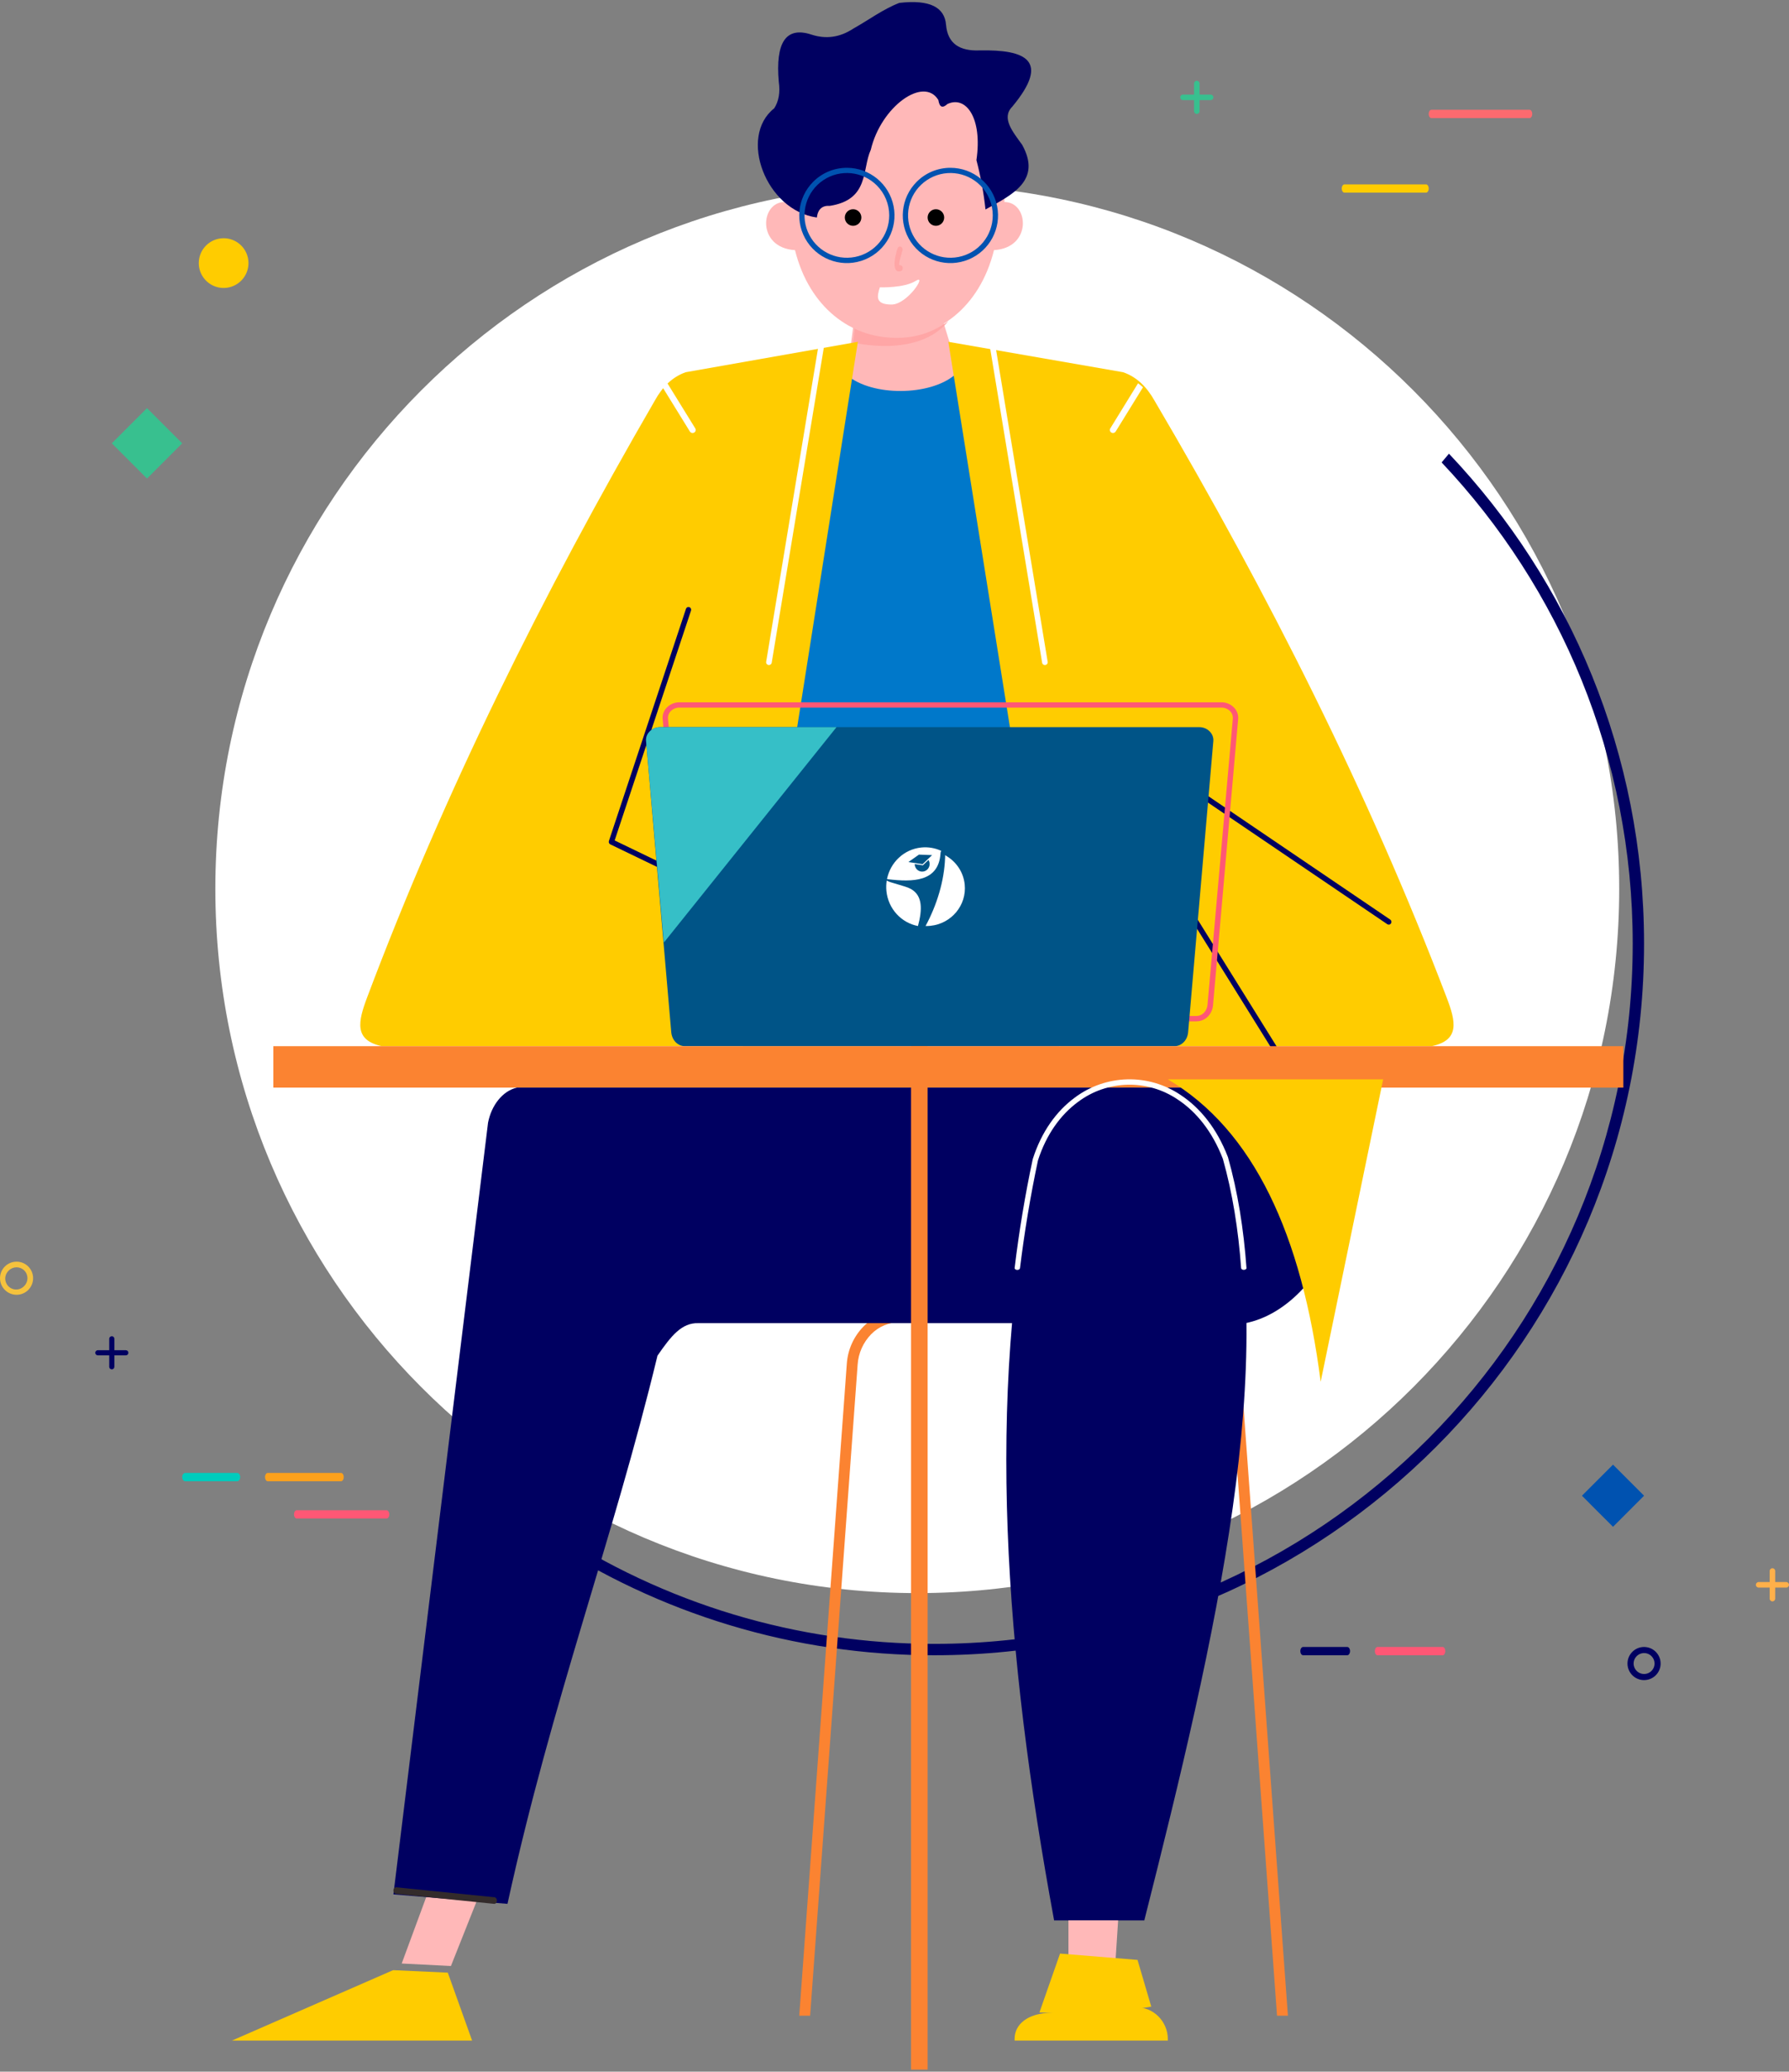 <?xml version="1.0" encoding="UTF-8"?>
<svg width="432px" height="500px" viewBox="0 0 432 500" version="1.1" xmlns="http://www.w3.org/2000/svg" xmlns:xlink="http://www.w3.org/1999/xlink">
    <rect x="0" y="0" width="432" height="500" fill="#808080" stroke="none"/>
    <!-- Generator: Sketch 60 (88103) - https://sketch.com -->
    <title>work</title>
    <desc>Created with Sketch.</desc>
    <g id="PC-web" stroke="none" stroke-width="1" fill="none" fill-rule="evenodd">
        <g id="Desktop-web-tuyen-dung" transform="translate(-467, -201)">
            <g id="work" transform="translate(467, 201)">
                <path d="M221.499,44.5 C315.111,44.5 391,120.618 391,214.505 C391,308.392 315.114,384.5 221.501,384.5 C127.889,384.5 52,308.387 52,214.505 C52,120.623 127.884,44.5 221.499,44.5" id="Path" fill="#FFFFFF"></path>
                <path d="M349.888,109.5 C379.085,140.293 397,181.93 397,227.762 C397,275.181 377.828,318.112 346.801,349.189 C315.773,380.265 272.958,399.5 225.644,399.5 C191.974,399.549 159.043,389.608 131,370.931 L132.766,368.823 C160.309,387.09 192.619,396.805 225.647,396.752 C272.208,396.752 314.363,377.836 344.876,347.257 C375.389,316.678 394.26,274.427 394.26,227.762 C394.26,182.76 376.719,141.889 348.115,111.609 L349.888,109.5 Z" id="Path" fill="#000061" fill-rule="nonzero"></path>
                <polygon id="Path" fill="#38C08F" points="35.5 98.5 39.75 102.75 44 107 39.75 111.25 35.5 115.5 31.25 111.25 27 107 31.25 102.75"></polygon>
                <path d="M54,57.5 C56.427,57.5 58.615,58.962 59.543,61.204 C60.472,63.447 59.958,66.028 58.242,67.743 C56.525,69.459 53.944,69.972 51.702,69.042 C49.46,68.113 47.999,65.924 48,63.497 C48.001,60.185 50.687,57.5 54,57.5" id="Path" fill="#FFCC00"></path>
                <path d="M229.624,83.731 L225.298,69.5 L207.206,69.669 L205.394,83.731 L204,92.619 C210.3,97.876 224.716,97.748 231,92.505 L229.624,83.731 Z" id="Path" fill="#FFB8B8"></path>
                <path d="M229,77.5 C222.292,82.444 213.579,82.866 206.489,78.59 L206,82.668 C206,82.668 221.717,86.562 229,77.5" id="Path" fill="#FFA6A6"></path>
                <path d="M216.121,21.5 C207.192,21.5 198.136,29.345 189.205,29.355 C189.29,35.824 189.375,42.292 189.46,48.76 C183.543,48.74 182.692,59.82 191.974,60.372 C198.997,88.543 233.005,88.543 240.025,60.372 C249.308,59.82 248.457,48.737 242.542,48.76 C242.624,42.292 242.709,35.824 242.797,29.355 C235.562,21.297 225.065,21.51 216.134,21.5" id="Path" fill="#FFB8B8"></path>
                <path d="M236.549,12.167 C231.783,12.359 228.838,10.569 228.448,5.996 C228.103,1.792 224.595,-0.156 217.172,0.697 C213.186,2.239 209.802,4.81 206.115,6.867 C202.643,9.159 199.3,9.414 196.044,8.381 C189.713,6.249 187.233,10.335 188.055,19.75 C188.417,22.311 188.051,24.44 186.957,26.138 C178.246,32.987 184.916,50.776 197.248,52.5 C197.503,50.451 198.583,49.57 200.369,49.686 C209.966,48.207 208.123,40.826 210.275,36.152 C212.755,25.686 223.064,18.33 226.587,24.134 C226.881,26.024 227.679,26.108 228.777,25.108 C233.268,23.001 237.274,28.462 235.784,38.643 C236.807,42.554 237.539,46.534 237.973,50.552 C244.538,46.953 251.555,43.554 246.837,34.961 C244.508,31.735 241.757,28.467 244.431,25.757 C253.724,14.577 247.705,11.94 236.549,12.169" id="Path" fill="#000061"></path>
                <path d="M225.998,50.5 C227.103,50.5 228,51.397 228,52.5 C228,53.603 227.103,54.5 225.998,54.5 C224.893,54.5 224,53.603 224,52.5 C224,51.397 224.893,50.5 225.998,50.5" id="Path" fill="#000000" fill-rule="nonzero"></path>
                <path d="M206,50.5 C207.106,50.5 208,51.397 208,52.5 C208,53.603 207.106,54.5 206,54.5 C204.894,54.5 204,53.603 204,52.5 C204,51.397 204.898,50.5 206,50.5" id="Path" fill="#000000" fill-rule="nonzero"></path>
                <path d="M212.463,69.348 C212.463,69.348 218.329,69.571 221.154,67.777 C223.978,65.983 219.145,73.5 215.288,73.5 C211.432,73.5 211.702,71.678 212.463,69.348" id="Path" fill="#FFFFFF"></path>
                <path d="M236.729,44.753 C233.279,41.304 227.873,40.771 223.816,43.481 C219.76,46.192 218.183,51.39 220.05,55.898 C221.916,60.405 226.707,62.966 231.492,62.014 C236.277,61.063 239.724,56.863 239.724,51.985 C239.727,49.272 238.649,46.67 236.729,44.753 M229.497,40.5 C234.984,40.499 239.707,44.374 240.778,49.755 C241.849,55.135 238.969,60.523 233.901,62.623 C228.832,64.723 222.986,62.95 219.938,58.388 C216.89,53.827 217.489,47.747 221.368,43.868 C223.523,41.709 226.448,40.498 229.497,40.5 Z" id="Shape" fill="#0052B0" fill-rule="nonzero"></path>
                <path d="M211.729,44.753 C208.279,41.304 202.873,40.771 198.816,43.481 C194.76,46.192 193.183,51.39 195.05,55.898 C196.916,60.405 201.707,62.966 206.492,62.014 C211.277,61.063 214.724,56.863 214.724,51.985 C214.727,49.272 213.649,46.67 211.729,44.753 M204.497,40.5 C209.984,40.499 214.707,44.374 215.778,49.755 C216.849,55.135 213.969,60.523 208.901,62.623 C203.832,64.723 197.986,62.95 194.938,58.388 C191.89,53.827 192.489,47.747 196.368,43.868 C198.522,41.709 201.448,40.497 204.497,40.5 Z" id="Shape" fill="#0052B0" fill-rule="nonzero"></path>
                <path d="M204.613,90.606 L168,170.505 L184.395,220.519 L179.427,252.5 L255.751,252.5 L254.064,241.677 L270,169.771 L230.54,90.5 C224.506,95.577 210.667,95.701 204.616,90.611" id="Path" fill="#0078CA"></path>
                <path d="M158.122,96.686 C131.042,143.393 107.284,191.217 88.64,240.765 C86.449,246.592 85.461,251.055 92.213,252.5 L216.386,252.5 L222,245.13 L218.879,236.32 L185.395,220.609 L207.15,82.5 L165.591,89.835 C162.354,90.962 159.952,93.381 158.122,96.681" id="Path" fill="#FFCC00"></path>
                <path d="M161.163,92.506 C160.758,92.808 160.37,93.132 160,93.474 L166.583,104.141 C166.797,104.488 167.264,104.603 167.626,104.398 C167.988,104.193 168.108,103.746 167.894,103.399 L161.219,92.593 C161.199,92.561 161.177,92.529 161.152,92.5" id="Path" fill="#FFFFFF"></path>
                <path d="M199,83.5 L197.588,83.736 L185.008,159.753 C184.971,159.981 185.064,160.212 185.253,160.357 C185.442,160.502 185.698,160.54 185.924,160.456 C186.149,160.372 186.311,160.18 186.349,159.951 L199,83.5 Z" id="Path" fill="#FFFFFF"></path>
                <path d="M271.194,89.835 L229,82.5 L254.459,241.709 L256.185,252.5 L345.706,252.5 C352.562,251.055 351.561,246.592 349.334,240.765 C330.407,191.215 306.277,143.39 278.778,96.682 C276.92,93.382 274.483,90.963 271.194,89.835" id="Path" fill="#FFCC00"></path>
                <path d="M240.415,83.737 L239,83.5 L251.648,159.949 C251.685,160.179 251.848,160.372 252.074,160.456 C252.301,160.54 252.557,160.502 252.746,160.356 C252.935,160.211 253.029,159.98 252.992,159.75 L240.415,83.737 Z" id="Path" fill="#FFFFFF"></path>
                <path d="M335.736,221.966 C336.013,222.176 336.083,222.572 335.895,222.869 C335.707,223.166 335.327,223.259 335.03,223.081 L284.944,189.125 L277.404,202.994 L309.464,254.468 C309.592,254.667 309.607,254.923 309.501,255.137 C309.396,255.35 309.188,255.489 308.956,255.499 C308.724,255.509 308.505,255.39 308.383,255.186 L276.113,203.38 C275.974,203.172 275.962,202.9 276.083,202.68 L284.147,187.85 L284.174,187.801 C284.369,187.494 284.768,187.408 285.066,187.608 L335.736,221.966 Z" id="Shape" fill="#000061" fill-rule="nonzero"></path>
                <path d="M268,252.5 C257.543,241.025 243.619,237.059 226.092,240.901 L216.543,237.5 L214,252.5 L268,252.5 Z" id="Path" fill="#FFA6A6"></path>
                <path d="M165.644,146.948 C165.719,146.724 165.903,146.558 166.128,146.512 C166.353,146.467 166.585,146.549 166.736,146.727 C166.886,146.906 166.934,147.154 166.859,147.378 L148.423,202.843 L217.631,236.24 C217.838,236.34 217.978,236.546 217.998,236.782 C218.017,237.017 217.914,237.246 217.726,237.381 C217.539,237.516 217.295,237.538 217.088,237.438 L147.419,203.811 C147.093,203.685 146.922,203.314 147.034,202.974 L165.644,146.948 Z" id="Path" fill="#000061" fill-rule="nonzero"></path>
                <path d="M295.009,170.785 L164.027,170.785 C163.954,170.781 163.882,170.781 163.809,170.785 L163.789,170.785 C163.125,170.841 162.5,171.122 162.022,171.579 C161.569,172.002 161.308,172.586 161.298,173.2 C161.298,173.262 161.298,173.324 161.298,173.383 L167.412,242.488 C167.467,243.233 167.787,243.935 168.316,244.473 C168.792,244.951 169.445,245.219 170.126,245.217 L288.877,245.217 C289.557,245.219 290.21,244.951 290.687,244.473 C291.215,243.936 291.534,243.233 291.588,242.488 L297.705,173.383 C297.705,173.324 297.705,173.262 297.705,173.2 C297.696,172.586 297.434,172.001 296.98,171.579 C296.503,171.122 295.878,170.841 295.213,170.785 L295.213,170.785 C295.14,170.785 295.059,170.785 294.976,170.785 M163.994,169.5 L294.976,169.5 C295.089,169.5 295.205,169.505 295.324,169.515 L295.324,169.515 C296.287,169.601 297.191,170.011 297.882,170.676 C298.587,171.337 298.991,172.251 299,173.21 C299,173.304 299,173.403 298.987,173.505 L292.918,242.607 C292.836,243.65 292.384,244.632 291.641,245.381 C290.919,246.099 289.934,246.503 288.907,246.5 L170.144,246.5 C169.115,246.504 168.129,246.101 167.407,245.381 C166.664,244.632 166.212,243.65 166.13,242.607 L160.013,173.505 C160.013,173.403 160,173.304 160,173.21 C160.009,172.251 160.413,171.337 161.118,170.676 C161.81,170.011 162.714,169.601 163.678,169.515 L163.698,169.515 C163.809,169.505 163.916,169.5 164.027,169.5 L163.994,169.5 Z" id="Shape" fill="#FF5775" fill-rule="nonzero"></path>
                <path d="M159.343,175.5 L289.644,175.5 C291.485,175.5 293.148,177.014 292.99,178.861 L286.904,249.136 C286.746,250.978 285.398,252.5 283.559,252.5 L165.439,252.5 C163.6,252.5 162.254,250.986 162.093,249.136 L156.011,178.861 C155.85,177.019 157.518,175.5 159.356,175.5" id="Path" fill="#005487"></path>
                <path d="M159.377,175.5 L202,175.5 L160.299,227.5 L160.299,227.5 L156.011,178.831 C155.849,177.006 157.531,175.5 159.385,175.5" id="Path" fill="#36BFC7"></path>
                <g id="Group-4" transform="translate(214, 204.5)" fill="#FFFFFF">
                    <path d="M7.906,1.763 L11.085,1.884 L8.774,4.07 L5.357,3.555 L7.906,1.763 Z M10.208,3.055 C10.453,3.455 10.549,3.95 10.436,4.445 C10.211,5.434 9.242,6.05 8.272,5.821 C7.441,5.625 6.879,4.873 6.875,4.041 L8.85,4.339 L10.208,3.055 Z M8.46,0.049 C4.26,0.48 0.985,3.666 0.187,7.671 C0.25,7.664 0.315,7.693 0.402,7.704 C6.364,8.399 12.629,8.407 13.11,1.511 C13.115,1.217 13.192,0.996 13.3,0.862 C11.835,0.18 10.178,-0.127 8.46,0.049 L8.46,0.049 Z M7.664,19 C3.67,18.236 0.476,14.872 0.048,10.542 C-0.037,9.684 -0.007,8.842 0.123,8.029 C0.848,8.551 4.558,9.267 5.981,10.069 C8.818,11.665 8.736,15.065 7.664,19 L7.664,19 Z" id="Fill-1"></path>
                    <path d="M14.201,1.9 C16.777,3.3 18.635,5.875 18.953,8.968 C19.467,13.978 15.745,18.449 10.639,18.954 C10.256,18.992 9.876,19.006 9.5,18.998 C12.237,13.916 14.01,8.155 14.216,2.529 C14.243,2.272 14.234,2.063 14.201,1.9 L14.201,1.9 Z" id="Fill-4"></path>
                </g>
                <rect id="Rectangle" fill="#FB8331" fill-rule="nonzero" x="66" y="252.5" width="326" height="10"></rect>
                <polygon id="Path" fill="#FFB8B8" points="120 446.548 108.888 474.5 97 473.902 107.49 445.5"></polygon>
                <path d="M286.72,319.123 L217.285,319.123 C214.694,319.117 212.21,320.15 210.392,321.989 C208.445,323.972 207.277,326.584 207.098,329.352 L195.627,486.5 L193,486.5 L193,486.465 L204.484,329.162 C204.706,325.765 206.145,322.561 208.537,320.131 C210.846,317.799 213.998,316.49 217.285,316.5 L286.72,316.5 C290.006,316.491 293.158,317.799 295.465,320.131 C297.857,322.561 299.295,325.766 299.519,329.162 L311,486.465 L311,486.5 L308.373,486.5 L296.899,329.352 C296.723,326.583 295.554,323.97 293.606,321.989 C291.79,320.15 289.307,319.117 286.718,319.123" id="Path" fill="#FB8331" fill-rule="nonzero"></path>
                <path d="M122.544,459.5 C113.37,458.737 104.188,457.975 95,457.212 L117.853,270.954 C118.654,266.848 121.288,263.321 124.819,262.5 L320.951,262.5 C333.94,283.88 319.95,315.526 300.75,319.347 L168.648,319.347 C164.602,319.225 162.075,322.404 158.764,327.197 C147.94,372.007 133.367,410.135 122.544,459.5" id="Path" fill="#000061"></path>
                <path d="M249.99,281.32 C257.801,256.953 286.357,255.651 296.066,280.913 C309.266,327.637 293.686,394.926 276.32,463.5 L254.543,463.5 C242.669,399.191 238.02,337.382 249.99,281.32 Z" id="Path" fill="#000061"></path>
                <path d="M246.3,306.114 C247.38,297.305 248.827,288.624 250.641,280.072 C252.669,273.765 256.116,269.055 260.262,265.992 C267.356,260.632 277.071,260.39 284.423,265.392 C288.866,268.324 292.739,273.069 295.294,279.697 C297.607,287.895 299.027,296.739 299.705,306.117 C299.912,306.645 300.85,306.565 301,306.117 C300.32,296.601 298.882,287.65 296.534,279.324 L296.534,279.324 L296.514,279.269 C293.857,272.348 289.798,267.382 285.13,264.302 C277.329,259.008 267.03,259.263 259.499,264.938 C255.144,268.151 251.528,273.084 249.411,279.669 C249.398,279.702 249.388,279.735 249.381,279.769 C247.535,288.417 246.075,297.196 245,306.107 C245.148,306.63 246.16,306.632 246.3,306.107" id="Path" fill="#FFFFFF" fill-rule="nonzero"></path>
                <polygon id="Path" fill="#FFB8B8" points="270 463.5 258 463.5 258 473.5 269.353 473.5"></polygon>
                <polygon id="Path" fill="#FFCC00" points="278 484.3 274.683 473.028 255.976 471.5 251 485.701 265.024 486.5"></polygon>
                <path d="M274.172,484.514 L252.74,485.857 C248.448,486.126 245,488.365 245,492.104 L245,492.5 L282,492.5 L282,492.104 C282,487.928 278.476,484.245 274.175,484.514" id="Path" fill="#FFCC00"></path>
                <path d="M334,260.5 L318.907,333.5 C314.365,298.017 302.727,272.726 282,260.5 L334,260.5 Z" id="Path" fill="#FFCC00"></path>
                <polygon id="Path" fill="#FFCC00" points="56 492.5 94.938 475.5 108.133 476.108 114 492.5"></polygon>
                <rect id="Rectangle" fill="#FB8331" fill-rule="nonzero" x="220" y="252.5" width="4" height="247"></rect>
                <path d="M216.727,59.972 C216.851,59.598 217.214,59.408 217.543,59.544 C217.871,59.681 218.043,60.094 217.928,60.472 C217.928,60.472 216.737,64.159 217.26,64.008 C217.589,63.948 217.904,64.187 217.982,64.559 C218.06,64.93 217.876,65.308 217.559,65.426 C214.633,66.243 216.722,59.984 216.727,59.967" id="Path" fill="#FFA6A6" fill-rule="nonzero"></path>
                <path d="M95.614,457.089 C95.379,457.075 95.168,456.905 95.065,456.644 C94.962,456.382 94.982,456.073 95.118,455.836 C95.254,455.599 95.484,455.472 95.718,455.505 L119.43,457.915 C119.775,457.964 120.026,458.342 119.998,458.769 C119.97,459.197 119.672,459.519 119.325,459.499 L95.614,457.089 Z" id="Path" fill="#332B2B" fill-rule="nonzero"></path>
                <path d="M274.822,92.506 C275.232,92.808 275.626,93.131 276,93.474 L269.417,104.141 C269.203,104.488 268.736,104.603 268.374,104.398 C268.012,104.193 267.892,103.746 268.106,103.399 L274.757,92.593 C274.775,92.56 274.797,92.529 274.822,92.5" id="Path" fill="#FFFFFF"></path>
                <polygon id="Path" fill="#0052B0" points="389.501 353.5 393.251 357.248 397 360.999 393.251 364.752 389.501 368.5 385.752 364.752 382 360.999 385.752 357.248"></polygon>
                <path d="M314.669,399.5 C314.299,399.5 314,399.052 314,398.5 C314,397.948 314.299,397.5 314.669,397.5 L325.331,397.5 C325.701,397.5 326,397.948 326,398.5 C326,399.052 325.701,399.5 325.331,399.5 L314.669,399.5 Z" id="Path" fill="#000061" fill-rule="nonzero"></path>
                <path d="M332.619,399.5 C332.398,399.5 332.193,399.309 332.083,399 C331.972,398.691 331.972,398.309 332.083,398 C332.193,397.691 332.398,397.5 332.619,397.5 L348.381,397.5 C348.723,397.5 349,397.948 349,398.5 C349,399.052 348.723,399.5 348.381,399.5 L332.619,399.5 Z" id="Path" fill="#FF5775" fill-rule="nonzero"></path>
                <path d="M424.668,383.169 C424.299,383.169 424,382.87 424,382.501 C424,382.133 424.299,381.834 424.668,381.834 L427.332,381.834 L427.332,379.168 C427.332,378.799 427.631,378.5 428,378.5 C428.369,378.5 428.668,378.799 428.668,379.168 L428.668,381.834 L431.332,381.834 C431.701,381.834 432,382.133 432,382.501 C432,382.87 431.701,383.169 431.332,383.169 L428.668,383.169 L428.668,385.832 C428.668,386.201 428.369,386.5 428,386.5 C427.631,386.5 427.332,386.201 427.332,385.832 L427.332,383.169 L424.668,383.169 Z" id="Path" fill="#FFB04A" fill-rule="nonzero"></path>
                <path d="M398.794,399.71 C397.94,398.858 396.604,398.728 395.602,399.398 C394.6,400.068 394.211,401.352 394.672,402.466 C395.134,403.579 396.318,404.212 397.501,403.976 C398.683,403.741 399.535,402.704 399.535,401.498 C399.535,400.828 399.268,400.184 398.794,399.71 M397.002,397.503 C398.91,397.504 400.551,398.852 400.923,400.723 C401.295,402.593 400.293,404.466 398.53,405.196 C396.767,405.925 394.734,405.308 393.674,403.723 C392.614,402.137 392.822,400.023 394.171,398.674 C394.921,397.922 395.94,397.5 397.002,397.5 L397.002,397.503 Z" id="Shape" fill="#000061" fill-rule="nonzero"></path>
                <path d="M5.86,306.637 C4.83,305.611 3.163,305.611 2.133,306.637 L2.133,306.637 C1.412,307.291 1.109,308.289 1.346,309.234 C1.583,310.178 2.321,310.915 3.266,311.152 C4.21,311.388 5.209,311.085 5.862,310.363 L5.862,310.363 C6.889,309.333 6.889,307.667 5.862,306.637 M3.999,304.5 C5.617,304.5 7.076,305.475 7.695,306.969 C8.315,308.464 7.972,310.185 6.828,311.329 L6.828,311.329 C6.078,312.079 5.061,312.5 4,312.5 C2.94,312.5 1.923,312.079 1.173,311.329 L1.173,311.329 C0.422,310.579 0,309.562 0,308.501 C0,307.441 0.422,306.424 1.173,305.674 L1.173,305.674 C1.922,304.927 2.938,304.507 3.996,304.508 L3.999,304.5 Z" id="Shape" fill="#F5C23D" fill-rule="nonzero"></path>
                <path d="M23.621,327.122 C23.278,327.122 23,326.844 23,326.501 C23,326.158 23.278,325.88 23.621,325.88 L26.379,325.88 L26.379,323.121 C26.379,322.778 26.657,322.5 27,322.5 C27.343,322.5 27.621,322.778 27.621,323.121 L27.621,325.88 L30.379,325.88 C30.722,325.88 31,326.158 31,326.501 C31,326.844 30.722,327.122 30.379,327.122 L27.621,327.122 L27.621,329.879 C27.621,330.222 27.343,330.5 27,330.5 C26.657,330.5 26.379,330.222 26.379,329.879 L26.379,327.122 L23.621,327.122 Z" id="Path" fill="#000061" fill-rule="nonzero"></path>
                <path d="M44.723,357.5 C44.324,357.5 44,357.052 44,356.5 C44,355.948 44.324,355.5 44.723,355.5 L57.277,355.5 C57.676,355.5 58,355.948 58,356.5 C58,357.052 57.676,357.5 57.277,357.5 L44.723,357.5 Z" id="Path" fill="#00CCBD" fill-rule="nonzero"></path>
                <path d="M64.638,357.5 C64.285,357.5 64,357.052 64,356.5 C64,355.948 64.285,355.5 64.638,355.5 L82.362,355.5 C82.715,355.5 83,355.948 83,356.5 C83,357.052 82.715,357.5 82.362,357.5 L64.638,357.5 Z" id="Path" fill="#FCA11C" fill-rule="nonzero"></path>
                <path d="M71.659,366.5 C71.295,366.5 71,366.052 71,365.5 C71,364.948 71.295,364.5 71.659,364.5 L93.341,364.5 C93.705,364.5 94,364.948 94,365.5 C94,366.052 93.705,366.5 93.341,366.5 L71.659,366.5 Z" id="Path" fill="#FF5775" fill-rule="nonzero"></path>
                <path d="M285.668,24.162 C285.299,24.162 285,23.863 285,23.495 C285,23.126 285.299,22.828 285.668,22.828 L288.334,22.828 L288.334,20.167 C288.334,19.799 288.633,19.5 289.001,19.5 C289.37,19.5 289.669,19.799 289.669,20.167 L289.669,22.828 L292.332,22.828 C292.701,22.828 293,23.126 293,23.495 C293,23.863 292.701,24.162 292.332,24.162 L289.669,24.162 L289.669,26.833 C289.669,27.201 289.37,27.5 289.001,27.5 C288.633,27.5 288.334,27.201 288.334,26.833 L288.334,24.162 L285.668,24.162 Z" id="Path" fill="#38C08F" fill-rule="nonzero"></path>
                <path d="M345.643,28.5 C345.288,28.5 345,28.052 345,27.5 C345,26.948 345.288,26.5 345.643,26.5 L369.357,26.5 C369.712,26.5 370,26.948 370,27.5 C370,28.052 369.712,28.5 369.357,28.5 L345.643,28.5 Z" id="Path" fill="#FC6A6F" fill-rule="nonzero"></path>
                <path d="M324.655,46.5 C324.421,46.5 324.205,46.309 324.088,46 C323.971,45.691 323.971,45.309 324.088,45 C324.205,44.691 324.421,44.5 324.655,44.5 L344.345,44.5 C344.707,44.5 345,44.948 345,45.5 C345,46.052 344.707,46.5 344.345,46.5 L324.655,46.5 Z" id="Path" fill="#FFCC00" fill-rule="nonzero"></path>
            </g>
        </g>
    </g>
</svg>